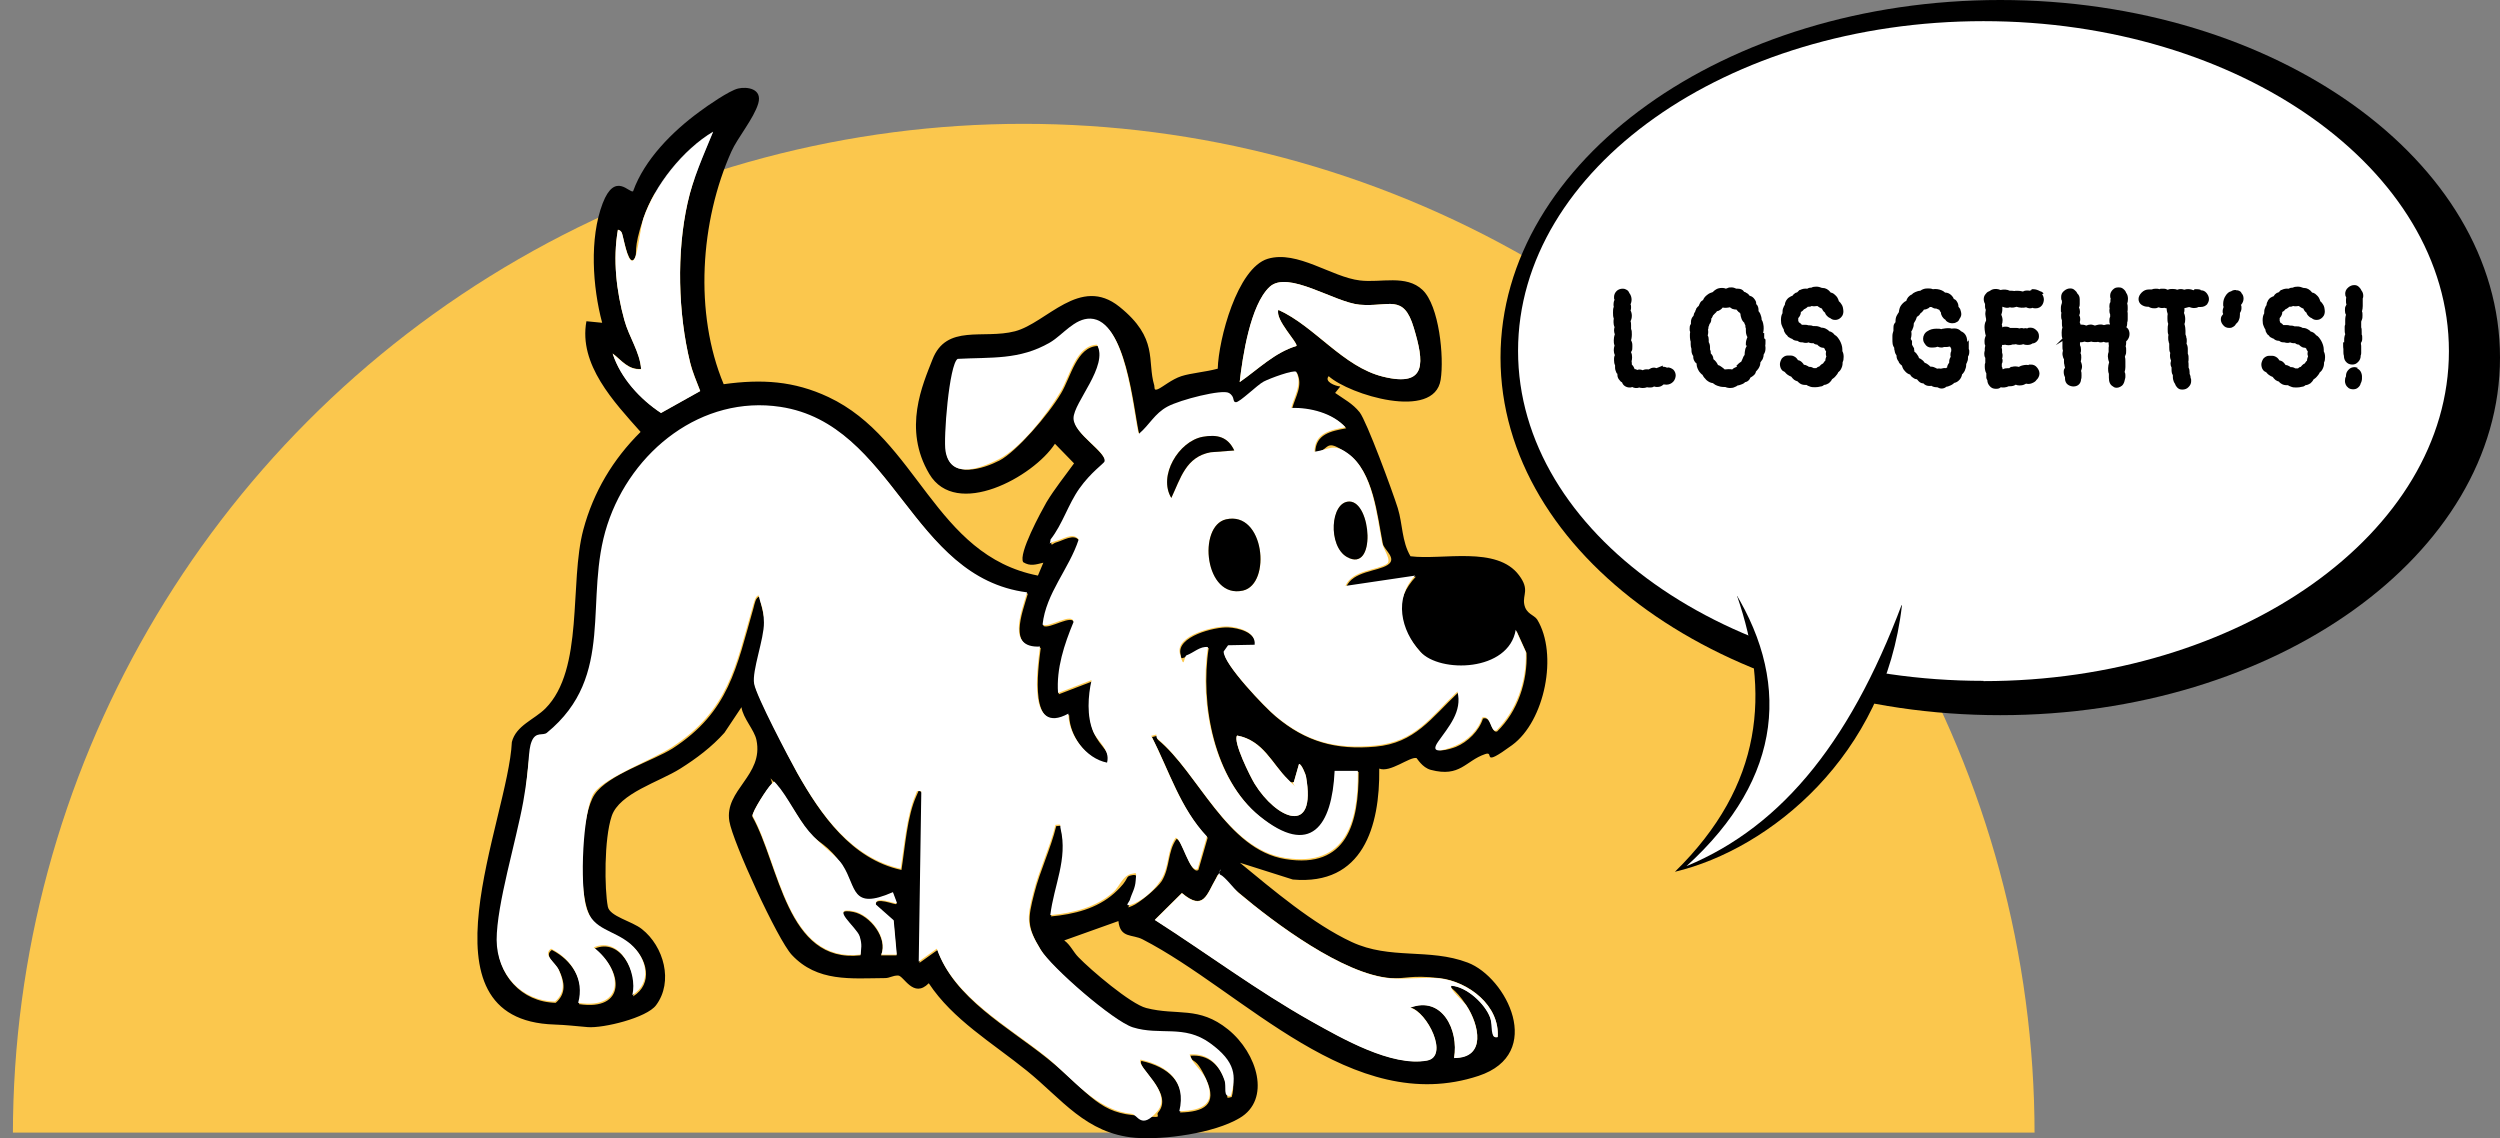 <?xml version="1.0" encoding="UTF-8"?>
<svg id="Layer_1" xmlns="http://www.w3.org/2000/svg" xmlns:xlink="http://www.w3.org/1999/xlink" version="1.1" viewBox="0 0 969 441.2">
  <rect x="0" y="0" width="969" height="441.2" fill="#808080" stroke="none"/>
  <!-- Generator: Adobe Illustrator 29.2.1, SVG Export Plug-In . SVG Version: 2.1.0 Build 116)  -->
  <defs>
    <style>
      .st0 {
        fill: none;
      }

      .st1, .st2 {
        fill-rule: evenodd;
      }

      .st1, .st3 {
        fill: #fff;
      }

      .st4 {
        fill: #fbc74d;
      }

      .st5 {
        clip-path: url(#clippath);
      }
    </style>
    <clipPath id="clippath">
      <rect class="st0" x="-104.5" y="12.5" width="1073.5" height="426.5"/>
    </clipPath>
  </defs>
  <g class="st5">
    <circle class="st4" cx="396.8" cy="439.8" r="391.8"/>
  </g>
  <g>
    <g>
      <path d="M280.6,148.9c14.6-2,27.1-1.3,40.5,5,34.7,16.3,41,61.3,81.2,69.2l2.1-5c-2.9.7-5.1,1.5-7.8-.2-2-3.2,6.9-19.5,9-23.2,3.2-5.3,7.1-10.1,10.7-15.1l-7.4-7.6c-8.4,12.9-38.3,29.2-48.7,11.7s-2.5-34.8,1.2-44.3c5.4-14,19.7-7.8,32-11s25.2-21.8,40.5-9.5,10.6,20.9,13.5,30.5c.2.8-.3,2.2,1.5,1.4s5.3-3.8,9-5,9.3-1.6,14.1-2.9c.3-11.2,7.5-39,19.4-42.6,11.5-3.4,24.7,7.1,35.7,8.4,8.1,1,17.9-2.4,24.3,3.7s8.4,25.9,7,34.8c-2.5,15.9-35.4,5.8-43.4-1.4-1.8,2.1,2.4,3.8,4.5,4l-2,2.5c3.4,2.4,6.8,4.1,9.5,7.5s12.7,30.5,14.8,37.2c1.9,6.2,1.5,12.8,4.9,18.6,12.3,1.6,33.5-4.2,42.1,7.4,4.2,5.6,1.3,7.4,2,11.2s3.8,4.1,5,5.9c8.2,13.4,3,39.4-9.7,48.7s-6.4,2-10.5,3.5c-7.6,2.6-9.6,9.1-21,6.1-3.4-.9-5.3-4.5-5.6-4.6-2.7-.5-10.2,5.8-14.4,4.1.3,22.4-6.3,45.4-33.5,43l-20.5-6.5c12.8,10.5,28.3,23.7,43.3,30.7s30,2.3,45,8,30.1,35.3,4.2,43.9c-49,16.2-91-32.7-130.2-52.9-4-2.1-8.7-.3-9.4-7.1l-21,7.5c2.4,1.7,3.5,4.5,5.5,6.5,4.7,4.9,20.3,18.2,26.3,19.7,12,3.1,20.3-.9,31.7,8.3s16.8,27.2,4.4,34.4c-9.8,5.8-29.1,8.5-40.4,7.6-19.1-1.6-28.5-15.1-42-26s-28.7-19.8-38-33.9c-6,6.1-9.7-3-11.9-3s-3.2,1-5.1,1c-13.2.1-26.2,1.6-36.1-9-5.5-5.9-22.9-43.8-24.2-51.8-2-12.2,13.4-17.7,10.5-31.5-.8-3.9-5.2-8.4-5.8-12.7l-6.6,9.9c-4.9,5.5-10.9,10-17.1,13.9-8.2,5.2-23.6,9.5-26.6,18.4s-2.8,28.4-1.5,35.1c.7,3.8,9.3,5.6,13.2,8.7,8.5,6.7,12.3,20.4,5.5,29.5-3.6,4.9-20.5,9-26.5,8.5s-7.7-.8-12.9-1c-54.6-1.7-17.9-79.3-16.5-109.5,1.6-6.4,8.7-8.7,13-13,15.1-15.2,9.2-48.7,14.7-69.3,3.9-14.6,11.5-27.3,22.2-37.9-10.3-11.6-24.1-26.1-21-42.9l6.1.6c-3.7-13.8-5-32.7.2-46.3,4.8-12.5,10.4-3.7,11.8-4.7,4.4-12.3,15.3-23.2,25.7-30.8,3.2-2.4,11.6-8.2,15-9s9.5,0,7.8,5.8-8.1,13.4-10.4,18.6c-12.1,27-14.5,62.7-3,90.2ZM237.5,137.1c3.1,9.3,10.6,17.5,18.7,22.9l15.2-8.5c-1.4-3.6-2.9-7.2-3.9-11-4.7-19.1-5.3-42.6-1-61.9,2.1-9.6,6.2-18.5,9.9-27.6-11.6,6.9-22.7,20.7-27,33.5s-2.1,13.2-3.4,15.6c-2.1,3.8-4.1-6.8-4.4-7.7-.4-1.3-.3-3-2.1-3.4-2,11.5-.6,23.8,2.5,35,1.8,6.6,6,12.3,6.5,19-5,.4-7.6-3.4-11-6ZM495.5,120.1c14.1,6.4,25,22.1,40.6,25.9,17.3,4.2,15.8-5.9,11.9-18.9-4-13.5-9.6-8-21-9-9.8-.9-27.9-13.5-34.9-6.9-7.4,7-10.5,27.2-11.6,36.9,7.1-4.9,13.5-11.5,22-14,.8-1.1-8.4-10.2-7-14ZM441.5,168.1c-2.2-9.9-5-43.5-18.5-44.1-6.2-.3-10.8,6.4-15.8,9.3-11.8,6.8-22.6,5.6-35.7,6.3-3.4,2-5.6,31-4.7,35.8,1.8,10.3,14.2,6.4,20.6,3.1s18.9-17.6,23.9-26.1c3.8-6.3,6-18,14.2-18.3,4.7,8.2-9.1,22.8-9.1,28.5s13,13,12,16.8-8,8-9.7,10.4c-4.4,6.2-6.4,13.8-11.2,19.8-.2,2.6.4,1.1,1.7.7,3-.8,7.1-3.7,9.2-.7-3.7,11.4-12.7,20.8-14,33,2.3,1.5,11.6-5,12-1-3.6,8.7-6.7,18-6,27.5l13-5c-1.4,6.1-1.9,14,.6,19.9s6.7,6.9,5.4,12.1c-8.2-1.6-14.9-10.7-15-19-15.8,8.7-12.1-17.2-11-26-13,.7-7.2-13.4-5-21-45.1-5.8-51.5-65.2-95.6-71.9-30.3-4.6-58,17.7-67.1,45.7s3.6,58.5-23.4,80.6c-1.5,1.3-5.6,2.7-5.9,3.3-1.6,3.8-2.3,17.9-3.3,23.5-2.7,14.9-10.4,39.8-10.3,53.5,0,13.1,9.3,23.6,22.6,23.9,4.1-3.6,3.5-7.9,1.4-12.4-1.3-2.9-6.3-5.7-2.9-8.1,8,4.1,13,12,10.5,21,18.3,2.8,17.4-12.7,6-21.5,10.2-4.4,17.1,9.5,15,18.5,7.8-4.9,5.6-14.5-.7-19.8-6.6-5.6-13.6-3.2-17.1-13.9s-2.3-36.9,2.9-44.6,22.6-13,30.2-17.8c21.9-14.2,24.7-31.2,31.4-54.6.3-1.1.8-4.2,2.3-4.2.5,3.2,2,7.4,2,10.5,0,6.4-4.7,19.3-3.8,23.7s13.4,28.6,16.6,34.4c9.1,16.1,20.9,33.1,40.2,37.3,1.4-8.7,2.2-20.8,5.8-28.7s.1-1.6,2.2-1.3l-1,66,7-5c6.5,18.8,27.4,29.9,42.5,42s19.2,20.6,33,22,8.7.6,10-1c6.3-7.5-8.5-17.4-6.5-20,10.5,2.4,17.8,8.4,15,20,9.2-.2,14.6-3,10.2-12.7s-5.2-5.7-6.2-9.3c7-.6,11.4,3.7,13.5,10s-.8,6.8,2.5,6c2.2-7.5-1.8-15.9-8.1-20.4-10.1-7.3-19.3-2.7-29.9-6.1-7.6-2.4-31.6-23.2-35.8-30.2-5.7-9.3-5.3-12.2-2.7-22.3,2.2-8.7,6.4-17.3,8.5-26,2.7-.3,1.6,0,2,1.5,2.9,11.9-2.6,21.9-4,33.5,8.8-.8,17.8-3,24.5-9s3.6-6.4,7-7c2.1-.4,1.6,1,1.6,2.5-.1,3.4-1.5,4.9-2.3,7.7s-1.7,2.6.7,1.7,9.7-6.9,11.4-9.6c3.3-5.4,2.2-11.4,5.7-16.3,2.2,0,5.5,14.2,8.5,12l3.6-12.5c-10.5-11-14.8-25.7-21.6-39l2-.5c0,.5,0,1.3.4,1.6,15.7,12.9,26.6,42.6,49.4,46.2,23.8,3.8,28.4-14,28.3-33.8h-9c-1,21.4-9.3,33.5-29.1,17.5-17.8-14.4-23.4-43.8-20-65.5-3.2-.4-5.6,2.2-8.3,3.2s-2.2,1.1-2.6-.7c-1.8-7,13.3-10.8,18.5-10.5,3.9.2,11.1,1.9,10.5,7.1l-10.3.2-1.7,2.4c-.3,4.6,15.9,21.6,20.1,25,11.6,9.7,23.3,12.9,38.5,11.5s21.5-11,32-21c2,7.7-3.5,13.8-7.5,19.5-3.4,4.8,4.3,2.5,6.6,1.6,4.6-1.9,9-6.2,10.5-11,3.4-1.1,3.1,5.9,5.5,5,8-7.8,11.8-19.3,11.4-30.4l-3.9-8.6c-2.7,16.3-27.1,19.4-37,8.5s-10.3-20.7-2-29.5l-27,4c2.5-6.1,12.1-6,16-8.5s-1.2-5.7-1.8-8.2c-2.1-10.6-3.6-27.7-13.3-34.7s-6.9-1.5-12.9-.6c0-7.3,6.2-8.4,12-9.5-4.9-5.5-13.7-7.8-21-7.5,1.2-4.7,4.4-9,1.9-14-1.1-.8-10.8,2.9-12.6,3.8s-9.8,8.1-10.8,8c-1.4-.1-2.1-3.3-2.7-3.6-2.6-1.5-20.4,3.5-23.8,5.3-5,2.7-6.9,7-11,10.5ZM501.5,303.1c-1.5.4-1.6-.3-2.4-1.1-5.9-5.8-9.4-15.1-19.6-16.9-1.7,2.3,5.1,15.9,6.8,18.7,8.4,13.6,24.1,20.6,19.9-2.9,0-.5-1.7-4.8-2.7-4.8l-2,7ZM347.5,350.1l-1.5-4c-16.4,7.2-14-2-19.5-10.5s-9.6-8.9-13-13-8.2-13.4-12.6-18.4-.7-1.1-2,0-7.6,10.6-7.3,12.3c10.5,18.7,13.2,57,41.9,53.8,0-2.4.3-4.7-.4-7.1-1.1-3.5-12.1-11.7-2.3-9.7,6.4,1.3,13.5,10.2,10.7,16.8h6s-1.2-13.3-1.2-13.3l-6.9-6.1c-.6-3.7,7.6,0,8-.5ZM580.5,402c.9-12.2-11.3-21.6-22.6-22.9s-12.8.4-18.9,0c-18.3-1.4-44.9-21.3-58.9-33.1s-5.8-6.5-7-7-1.4.7-1.7,1.3c-3.7,6.3-4.8,13-13.3,5.8l-10.5,10.4c20.3,13,39.7,27.5,60.7,39.3,11.8,6.6,31.1,17.7,44.8,15.2,8.7-1.6,0-18.9-6.5-20.5,12.3-4.6,18.9,8.6,17,19.5,12.7,0,9.7-12.9,4.8-20.3s-7-6.6-5.8-7.7c6,.5,13.1,7,15,12.4s-.1,8.2,2.9,7.5Z"/>
      <path class="st3" d="M441.5,168.1c4.1-3.5,6-7.8,11-10.5s21.2-6.8,23.8-5.3,1.2,3.5,2.7,3.6,8.3-6.7,10.8-8,11.5-4.6,12.6-3.8c2.4,5-.7,9.2-1.9,14,7.3-.2,16,2,21,7.5-5.8,1.1-12,2.2-12,9.5,6-.9,7.3-3.4,12.9.6,9.8,7,11.2,24.1,13.3,34.7.5,2.6,3.9,6.9,1.8,8.2-3.9,2.5-13.5,2.4-16,8.5l27-4c-8.3,8.8-5.6,21.1,2,29.5s34.3,7.8,37-8.5l3.9,8.6c.4,11.1-3.5,22.6-11.4,30.4-2.4.9-2-6.1-5.5-5-1.4,4.9-5.9,9.1-10.5,11s-10,3.3-6.6-1.6c4-5.7,9.5-11.7,7.5-19.5-10.5,10-16.2,19.5-32,21s-26.9-1.8-38.5-11.5c-4.1-3.4-20.4-20.4-20.1-25l1.7-2.4,10.3-.2c.6-5.1-6.5-6.9-10.5-7.1-5.2-.2-20.3,3.5-18.5,10.5s1.5,1.1,2.6.7c2.8-1,5.2-3.6,8.3-3.2-3.4,21.7,2.2,51.1,20,65.5,19.8,16,28.1,3.9,29.1-17.5h9c.2,19.7-4.5,37.5-28.3,33.7-22.7-3.6-33.7-33.2-49.4-46.2-.4-.3-.4-1.1-.4-1.6l-2,.5c6.8,13.2,11.1,27.9,21.6,39l-3.6,12.5c-3,2.2-6.3-12-8.5-12-3.5,4.9-2.3,11-5.7,16.3s-8.4,8.6-11.4,9.6-1-.9-.7-1.7c.8-2.8,2.1-4.4,2.3-7.7s.6-2.9-1.6-2.5c-3.4.6-4.8,5.1-7,7-6.7,6-15.7,8.2-24.5,9,1.4-11.6,6.8-21.6,4-33.5-.4-1.5.7-1.8-2-1.5-2.1,8.7-6.3,17.3-8.5,26-2.6,10.1-3,13,2.7,22.3,4.3,7,28.2,27.8,35.8,30.2,10.6,3.3,19.8-1.2,29.9,6.1s10.2,12.9,8.1,20.4c-3.3.8-1.6-3.5-2.5-6-2.1-6.3-6.5-10.6-13.5-10,1,3.6,4.5,5.8,6.2,9.3,4.5,9.7-1,12.5-10.2,12.7,2.8-11.6-4.5-17.6-15-20-2.1,2.6,12.8,12.5,6.5,20s-7.7,1.2-10,1c-13.8-1.3-23-13.9-33-22-15.1-12.1-36-23.3-42.5-42l-7,5,1-66c-2.1-.3-1.6-.1-2.2,1.3-3.5,8-4.4,20-5.8,28.7-19.2-4.2-31.1-21.2-40.2-37.3-3.3-5.9-15.7-29.4-16.6-34.4s3.9-17.4,3.8-23.7-1.5-7.3-2-10.5c-1.4,0-1.9,3.1-2.3,4.2-6.7,23.4-9.5,40.4-31.4,54.6-7.5,4.9-25.9,11.6-30.2,17.8s-5.6,36-2.9,44.6,10.5,8.3,17.1,13.9c6.3,5.4,8.5,14.9.7,19.8,2.1-9-4.8-22.9-15-18.5,11.4,8.8,12.3,24.3-6,21.5,2.5-9-2.5-16.9-10.5-21-3.4,2.4,1.6,5.2,2.9,8.1,2.1,4.6,2.7,8.9-1.4,12.4-13.3-.3-22.5-10.8-22.6-23.9,0-13.7,7.6-38.5,10.3-53.5s1.7-19.6,3.3-23.5,4.4-2,5.9-3.3c27-22.1,14-51.8,23.4-80.6s36.8-50.3,67.1-45.7c44.1,6.7,50.5,66.1,95.6,71.9-2.2,7.6-8,21.7,5,21-1.1,8.8-4.9,34.7,11,26,0,8.3,6.8,17.4,15,19,1.3-5.2-3.7-8.1-5.4-12.1-2.5-5.9-2-13.8-.6-19.9l-13,5c-.7-9.5,2.4-18.8,6-27.5-.4-4-9.7,2.5-12,1,1.3-12.2,10.3-21.6,14-33-2.2-3-6.2,0-9.2.7s-1.9,1.9-1.7-.7c4.7-6,6.8-13.6,11.2-19.8s9.5-9.7,9.7-10.4c1-3.8-12-10.7-12-16.8s13.7-20.3,9.1-28.5c-8.2.3-10.4,12-14.2,18.3-5,8.4-15.2,21.7-23.9,26.1s-18.8,7.2-20.6-3.1c-.9-4.8,1.4-33.8,4.7-35.8,13.1-.7,23.9.5,35.7-6.3,5-2.9,9.6-9.5,15.8-9.3,13.5.5,16.3,34.2,18.5,44.1ZM466.2,169.3c-9.4,1.7-17.4,15.1-12.2,23.7,3.6-7.6,5.7-15.9,15.2-17.7l9.2-.7c-2.5-5.3-6.6-6.3-12.2-5.3ZM523,194.4c-7.4,0-8.3,17.3-.9,21.5,11.4,6.4,9.4-21.5.9-21.5ZM475.2,201.3c-11.1,2.5-8.3,30.9,6.6,27.6,11.1-2.5,8.3-30.9-6.6-27.6Z"/>
      <path class="st3" d="M580.5,402c-3.1.7-1.9-4.7-2.9-7.5-2-5.4-9.1-12-15-12.4-1.2,1.1,5,6.3,5.8,7.7,4.9,7.5,7.8,20.4-4.8,20.3,1.9-10.9-4.7-24.2-17-19.5,6.6,1.6,15.2,18.9,6.5,20.5-13.7,2.5-33-8.6-44.8-15.2-21-11.8-40.4-26.3-60.7-39.3l10.5-10.4c8.5,7.2,9.6.5,13.3-5.8s0-2,1.7-1.3,5.3,5.5,7,7c14,11.8,40.6,31.6,58.9,33.1,6.1.5,12.8-.6,18.9,0,11.3,1.3,23.5,10.6,22.6,22.9Z"/>
      <path class="st3" d="M237.5,137.1c3.4,2.6,6,6.4,11,6-.5-6.7-4.7-12.4-6.5-19-3.1-11.2-4.5-23.5-2.5-35,1.8.3,1.7,2.1,2.1,3.4s2.2,11.5,4.4,7.7c1.3-2.4,2.1-11.6,3.4-15.6,4.4-12.7,15.4-26.6,27-33.5-3.7,9-7.8,18-9.9,27.6-4.3,19.2-3.7,42.7,1,61.9.9,3.8,2.5,7.3,3.9,11l-15.2,8.5c-8.2-5.4-15.6-13.5-18.7-22.9Z"/>
      <path class="st3" d="M495.5,120.1c-1.4,3.8,7.7,12.9,7,14-8.5,2.6-14.9,9.1-22,14,1.1-9.8,4.1-30,11.6-36.9,7.1-6.6,25.1,6,34.9,6.9,11.4,1,17-4.5,21,9,3.9,13.1,5.4,23.2-11.9,18.9-15.5-3.8-26.4-19.5-40.6-25.9Z"/>
      <path class="st3" d="M347.5,350.1c-.4.4-8.6-3.2-8,.5l6.9,6.1,1.2,13.3h-6c2.7-6.6-4.3-15.4-10.7-16.8-9.8-2,1.2,6.2,2.3,9.7s.5,4.7.4,7.1c-28.7,3.3-31.4-35.1-41.9-53.8-.2-1.6,5.9-11.1,7.3-12.3s.7-1.3,2,0c4.4,5,7.9,12.9,12.6,18.4s10.5,9.1,13,13c5.5,8.5,3.1,17.7,19.5,10.5l1.5,4Z"/>
      <path class="st3" d="M501.5,303.1l2-7c1,0,2.6,4.3,2.7,4.8,4.2,23.5-11.5,16.5-19.9,2.9-1.7-2.8-8.5-16.4-6.8-18.7,10.1,1.9,13.6,11.1,19.6,16.9s.9,1.4,2.4,1.1Z"/>
      <path d="M475.2,201.3c14.9-3.4,17.7,25,6.6,27.6-14.9,3.4-17.7-25-6.6-27.6Z"/>
      <path d="M523,194.4c8.6,0,10.5,27.9-.9,21.5-7.5-4.2-6.5-21.5.9-21.5Z"/>
      <path d="M466.2,169.3c5.6-1,9.7,0,12.2,5.3l-9.2.7c-9.6,1.8-11.6,10.1-15.2,17.7-5.2-8.6,2.9-22,12.2-23.7Z"/>
    </g>
    <g>
      <g>
        <path class="st2" d="M775.3,277.2c-106.7,0-193.7-62.3-193.7-138.6,0-76.3,87-138.6,193.7-138.6s193.7,62.3,193.7,138.6-87,138.6-193.7,138.6Z"/>
        <path class="st1" d="M768.8,263.9c-99.4,0-180.4-57.5-180.4-127.9S669.4,8.2,768.8,8.2s180.4,57.5,180.4,127.9-81.1,127.9-180.4,127.9h0Z"/>
        <path class="st2" d="M673.3,231l63.9,3.6c-6.6,58.2-51.1,94.5-88,103.3,34.4-33.7,36.9-69.7,24.1-106.9h0Z"/>
        <path class="st1" d="M670.1,225.8l69.2,2.6c-20.6,57.7-48,91.7-85.6,107.3,37.8-34.3,40.9-72.7,16.4-109.9h0Z"/>
      </g>
      <g>
        <path d="M646.5,142.5c-.2,0-.3,0-.4,0-.6-.3-1.2-.4-1.6-.3v-.5l-1.7.7c-.2,0-.4.2-.7.3-1-.4-1.9-.2-2.7.3-.1,0-.3.2-.4.2-.6-.1-1.6-.1-2.3.3-.7-.3-1.4-.4-2.1-.1-.2-.1-.4-.2-.6-.3-.1,0-.2,0-.4,0-.2-.6-.5-1.2-1.1-1.8,0-.4,0-.9-.1-1.3.1-.4.2-.8.2-1.5s-.1-1.4-.4-1.9c0-.2.1-.4.2-.5.3-.5.3-.8.3-1.8s0-1.5-.5-2.4c.3-1,.3-2.1.3-2.2,0-.9,0-1.6-.3-2.2,0-.4,0-.9,0-1.4s0-1.1-.2-1.6c.3-.6.5-1.3.5-2.1s-.2-1.5-.5-2.1c.2-.4.2-.8.2-1.2s0-.8-.2-1.1c.2-.5.4-1.1.4-1.9s-.3-1.8-.8-2.4c-.2-.5-.5-1-1-1.3-.5-.3-.9-.5-1.7-.5s-1.7.3-2.3.9-1,1.4-1,2.3,0,.7.2,1.1c-.3.6-.4,1.2-.4,1.7s0,.7.1,1c-.3.7-.3,1.5-.3,2.3s0,1.5.3,2.3c-.1.4-.1.9-.1,1.4s.1,1.3.4,1.9c-.1.3-.2.7-.2,1.2s.1,1.1.3,1.6c-.3.8-.4,1.7-.4,2.3s0,1.4.3,2c-.2.6-.3,1.3-.3,1.8s.1,1.3.4,1.9c0,.2-.1.4-.2.6-.1.4-.1.6-.1,1.4s.1,1.4.4,2c0,.3,0,.6,0,.9,0,.7.2,1.2.4,1.7h0c.1.4.3.6.5.7,0,.1,0,.3,0,.4,0,.9.4,1.6.8,2,.2.3.5.7,1,.9.2.6.6,1.1.9,1.3.6.5,1.4.7,2,.7s.7,0,1-.2c.8.4,1.7.6,2.8.2.3.1.7.2,1.3.2s1.2-.1,1.7-.3c.3.1.7.1,1.1.1s1.1,0,1.6-.4c.3.1.7.2,1.1.2.9,0,1.6-.2,2.1-.6.2-.1.3-.2.5-.4.3,0,.6.1,1.1.1,1,0,1.9-.4,2.6-1.1.7-.7,1-1.8,1-2.5s-.3-1.6-.9-2.2c-.6-.5-1.4-.9-2.3-.9Z"/>
        <path d="M683.8,131.1c0-.3,0-.5,0-.8v-1.2h-.4s0,0,0-.1c.1-.5.2-1,.2-1.6s0-1.2-.2-2c-.1-.6-.3-1-.6-1.5v-.2c0-.7-.3-1.4-.5-2-.2-.4-.4-.8-.7-1.1,0-.2,0-.4,0-.5,0-.7-.2-1.3-.5-1.8l-.2-.2c0,0-.2-.2-.2-.3,0,0,0,0,0,0,0-.4,0-.8-.3-1.3-.4-.7-.9-1.3-1.5-1.6-.3-.1-.5-.2-.8-.3-.3-.5-.7-.8-1-1h-.1c-.3-.3-.6-.4-1-.5-.1-.2-.3-.4-.5-.6-.7-.6-1.7-.6-1.8-.6-.2,0-.5,0-.7,0-.6-.3-1.2-.5-1.9-.5s-1,0-1.6.3c-.2,0-.3.1-.5.2-.5-.2-.9-.3-1.5-.3-1,0-1.8.2-2.4.6-.3.2-.8.5-1.2,1-.7.2-1.5.5-2.2,1.1-.7.5-1.3,1.2-1.6,2-.4.2-.8.5-1.1,1h0c-.2.5-.5.9-.6,1.3-.5.3-.8.9-1,1.1v.2c-.2.3-.3.6-.4,1-.3.3-.5.8-.6,1.5-.7.7-1,1.5-1,2.5s0,.4,0,.6c0,0,0,.1-.1.2-.4.6-.4,1.1-.4,1.7s0,.9.2,1.3c-.1.5-.1.9-.1,1.3s0,1.1.1,1.6c0,.2.1.5.2.8,0,.3,0,.7,0,1,0,.7.1,1.2.3,1.8v.3c0,.5,0,1.1.3,1.8.1.2.2.5.4.7,0,.1,0,.2,0,.4,0,.6.2,1.2.6,1.8.2.3.4.5.7.7v.2c0,1.1.5,2.1,1,2.9.4.5.8,1,1.3,1.3.3.7.8,1.3,1.5,2,.8.7,1.6,1.1,2.5,1.2.6.5,1.3.9,1.7,1,.8.3,1.6.5,2.6.5h.5c.7.3,1.4.4,1.8.4.7,0,1.4-.1,1.9-.4.4-.1.7-.3,1.1-.6.3,0,.7-.1,1.2-.3.9-.3,1.4-.6,1.7-1,0,0,.1,0,.2,0,.4-.1.8-.3,1.2-.7.3-.3.5-.6.6-1,.5-.3,1-.6,1.3-.9.5-.4.8-.9.9-1.5.4-.4.7-.8,1-1.2.5-.8.7-1.5.7-2.1s0-.1,0-.2c.3-.4.6-.8.9-1.3.3-.7.4-1.3.4-1.8.5-.7.7-1.5.7-2.3s0-.7-.1-1c.1-.5.1-1,.1-1.6s0-.6,0-.9ZM677.1,134c-.2.3-.4.7-.6,1.2-.2.9-.3,1.7-.3,2.4h0c-.4.4-.6,1-.8,1.5-.2.5-.4.8-.5,1.1-.3.1-.6.4-1,.7l-.9.9.3.3s0,0,0,0c-.3.1-.6.3-.9.4s-.7.4-1,.7c-.9-.2-2.2-.1-2.9,0-.3-.3-.7-.6-1.1-.9-.5-.4-1-.7-1.5-.8-.2-.4-.4-.8-.7-1.2-.3-.4-.7-.8-1.1-1.1,0-.6-.2-1.2-.5-1.6-.1-.2-.3-.4-.5-.6h0c0-.5,0-1-.3-1.5,0-.3,0-.6,0-1,0-.7-.2-1.4-.5-1.9,0-.3,0-.5,0-.9,0-.6-.1-1.2-.4-1.7.1-.3.2-.7.2-1.2s0-.7-.1-1c.2-.4.2-.8.2-1.1.2-.4.3-.7.4-1.1.5-.5.7-1.2.7-2h0c0-.2,0-.3.1-.3h.1c.2-.5.4-.8.5-1.1.1-.1.3-.2.4-.4l.3-.3c.4-.3.6-.6.8-.9.5,0,1-.3,1.4-.6.3-.2.6-.5.8-.8.9.2,1.9.1,2.8-.1.3.2.6.4.9.6.6.2,1.2.3,1.7.3.1.2.2.4.4.5.2.3.5.6.8.7,0,.1.2.3.3.4,0,.7.2,1.3.4,1.9.2.6.6,1.2,1.1,1.6,0,.3.2.6.4,1,0,.4,0,.8.2,1.2,0,.3,0,.6,0,.8,0,.5,0,1.1.3,1.9,0,.1.1.3.2.4,0,.1,0,.2.1.3-.4.9-.6,1.7-.6,2.4s0,.6,0,.8Z"/>
        <path d="M696.9,123.4c.3-.3.5-.6.7-.9.2-.4.4-.8.4-1.4v-.2c.1,0,.2-.1.4-.2.3-.2.6-.5.8-.8.3-.1.6-.3.9-.5.2-.1.4-.3.6-.5.6,0,1.1,0,1.5-.3.7.2,1.6.1,2.2,0,.3.2.6.4.9.6.3.2.6.3.9.4.2.6.6,1.2,1.2,1.6.1.5.4.9.7,1.2.3.3.7.7,1.3.9.5.4,1,.7,1.9.7s1.6-.3,2.3-1c.8-.8.9-1.7.9-2.4h0c-.1-1.1-.2-1.9-.7-2.6-.3-.5-.6-.9-1.1-1.3,0-.4-.3-.8-.5-1.3-.4-.7-1-1.1-1.4-1.5-.4-.3-.9-.5-1.2-.5-.9-1.2-2-1.8-3.2-1.8h-.2c-.7-.3-1.4-.5-2.2-.5s-1.4.1-1.9.4c0,0-.2,0-.2,0-.5,0-.8.1-1,.2l-.4.2s0,0-.1,0c-.8-.1-1.7,0-2.7.5h-.2c-.3.3-.6.6-.9.9-.5.1-.9.3-1.3.7s-.4.4-.6.7c-.4,0-.7.3-1.1.5-.6.3-1,.9-1.3,1.3v.2c-.1,0-.2.2-.2.2-.2.5-.3.9-.3,1.3-.2.2-.4.5-.5.9-.4.8-.4,1.5-.4,2.1v.2c-.4.6-.6,1.5-.6,2.6s.1,1.6.4,2.3c.2.5.4,1,.7,1.4,0,.5.2,1,.5,1.4.2.4.5.7.8.9.2.4.5.7,1,.9.3.2.6.4.9.4.5.6,1.4.8,2.1.8,0,0,.2.1.3.2.5.4,1.2.4,1.5.4s.1,0,.2,0c.5.2,1,.2,1.3.2s.6,0,.9-.2c.7.3,1.4.4,2,.3,0,0,.1.1.2.2.5.3,1,.4,1.3.4.2.3.5.5.8.7.5.4,1.1.5,1.6.5.1.1.3.2.4.3.1.4.3.8.6,1.1,0,.3-.1.5-.1.8s0,.8.2,1.1c0,0,0,.2-.1.3-.2.5-.3,1-.3,1.4-.2.1-.3.3-.4.4-.1.1-.3.4-.5.7-.3.1-.6.3-.9.6s-.4.4-.6.6c-.4,0-.8.3-1.1.6-.3,0-.7,0-1,0-.5-.3-1-.5-1.6-.5s-.2,0-.3,0c-.2-.2-.3-.3-.4-.3-.5-.3-1-.5-1.5-.5-.1-.2-.3-.5-.5-.7-.5-.6-1.1-1-1.8-1.1-.2-.4-.5-.7-.8-1-.4-.3-1.1-.8-2-.8h-1.2c-.9,0-1.7.5-2.3,1.2h0c-.5.9-.7,1.6-.7,2.2s.2,1.5.6,2c.3.5.8.8,1.3,1,.3.4.6.7,1,1h0c.5.4,1,.6,1.5.8.3.4.6.8,1.1,1.2.4.3.9.5,1.3.6.3.3.6.6.9.8.7.5,1.5.6,2,.6s.4,0,.6,0c.4.3.7.4,1,.5.8.4,1.6.4,2.3.4s1.5-.1,2.2-.3c.5,0,1-.3,1.3-.6.8,0,1.5-.5,1.9-.7h0c.4-.4.9-.8,1.2-1.5.4-.3.9-.6,1.3-1.1s.9-1,1.1-1.6c.4-.3.8-.7,1.1-1.3.3-.6.6-1.3.6-2.3v-.3c.3-.6.4-1.1.4-2.1s-.2-1.6-.5-2.2c0-.2,0-.4,0-.7,0-1.2-.5-2.5-1-3.4-.5-.8-1.1-1.8-2-2.2-.2-.3-.5-.6-.9-.9-.4-.3-.8-.4-1.2-.5-.3-.4-.8-.7-1-.8-.6-.4-1.3-.6-2.1-.6-.3-.2-.6-.3-.9-.4-.5-.2-.9-.2-1.4-.2s-.6,0-.8,0c-.4-.2-.9-.3-1.4-.3s-.3,0-.4,0c-.5-.2-1-.2-1.3-.2s-.4,0-.6,0c-.2,0-.4,0-.6,0h-.1c-.2-.2-.4-.5-.6-.6-.2-.1-.4-.3-.6-.4,0,0,0,0,0,0,0-.2-.1-.4-.2-.5,0-.2,0-.3,0-.5v-.9Z"/>
        <path d="M763.3,131.7l-.8.8s0,0,0,0c0-2.7-1.4-3.7-2.4-4.1-.6-.7-1.5-1.1-2.5-1.1s-.7,0-1,.1c-.6-.2-1.3-.2-1.7-.2s-1.2.1-1.7.2c-.3,0-.5.1-.8.2-.4-.2-.9-.2-1.8-.2-1.4,0-2.5.3-3.4.9-1.2.6-1.8,1.9-1.8,2.9s.2,1.4.7,2.1c.5.9,1.4,1.4,2.3,1.4h.9c.6,0,1.2-.1,1.7-.3.5.2,1,.3,1.4.3s.7,0,1.1-.2c.2,0,.5,0,.7,0,.5,0,1,0,1.3-.2.2,0,.4.2.5.2,0,.3.2.5.3.7,0,.1,0,.2,0,.3s0,.4,0,.6c-.2.4-.3.8-.3,1.3s0,.6.1.9c0,0,0,0,0,0-.4.6-.6,1.2-.6,2s0,.2,0,.3c-.5.6-.8,1.3-.8,1.9-.1,0-.3,0-.4.2-.6-.1-1.4,0-2,.2-.5-.1-1-.1-1.5,0-.2-.1-.5-.3-.8-.4-.8-.4-1.4-.4-1.8-.4-.3-.3-.6-.6-.9-.8-.4-.3-.9-.6-1.3-.7-.3-.5-.7-.9-1-1.1-.4-.3-.8-.6-1.2-.7-.1-.5-.3-.8-.6-1.2-.2-.4-.6-.9-1.2-1.3,0-.3,0-.6-.1-.9v-.4c-.3-.4-.5-.9-.8-1.4v-.2c0-.2,0-.4,0-.6,0,0,0,0,0-.2v-.4c-.2-.3-.3-.6-.5-.8.2-.7.3-1.4.3-1.8s0-.7-.1-1.1c.3-.4.5-.8.6-1.2.3-.6.4-1.3.4-2h0c.3-.5.5-.8.7-1.2.2-.4.3-.8.5-1.3,0,0,0,0,0,0,.6-.3,1.1-.8,1.4-1.4.3-.2.6-.4.8-.7.2-.2.4-.5.5-.7.6,0,1.2-.2,1.7-.5.2-.1.4-.3.6-.5,0,0,.2,0,.2,0h.4c.5.3,1.2.7,1.9.6,0,0,.1,0,.2.1.4.2.7.3,1,.4,0,0,0,.2.1.2.1.3.3.6.5.8,0,.6.2,1.1.5,1.6.3.4.6.9,1.2,1.2.2.4.5.7.9.9.5.3,1.1.5,1.8.5s1.1-.1,1.6-.4c.6-.2,1-.7,1.2-1.3.4-.5.7-1.2.7-1.8s-.2-1.3-.4-1.9c-.1-.2-.3-.6-.7-1h0c0-.8-.2-1.4-.6-2-.3-.6-.8-.9-1.2-1-.2-.6-.5-1-.9-1.4-.7-.7-1.5-1.1-2.5-1.1h0c-.4-.4-.9-.7-1.4-.9-1-.4-2.2-.6-3.3-.4-.4-.2-1-.3-1.7-.3s-1.3,0-2.1.3c-.3.1-.7.3-1.1.6-.7,0-1.4.3-1.9.5-.5.2-1,.5-1.3.9-.8.3-1.3.9-1.5,1.1-.3.4-.6.9-.7,1.4-.5.2-.9.5-1.3.9-.6.6-1.1,1.3-1.3,2-.2.5-.2,1-.3,1.5-.3.4-.5.8-.8,1.3-.4.7-.5,1.5-.5,2.4v.2c-.1.1-.3.3-.4.5-.4.6-.4,1.2-.4,1.8s0,.7,0,1c-.2.6-.4,1.3-.4,2s0,.5,0,.8c0,.1,0,.2,0,.4,0,.7,0,1.4.1,2,.1.5.3,1,.6,1.4,0,.4,0,.8.2,1.2v.2c.1.6.4,1.2.7,1.6v.2c0,.8.3,1.5.8,2.1.1.5.4.8.7,1.1.2.2.4.4.6.5.2.8.5,1.5,1.2,2.2.5.6,1.2,1.1,2,1.3.2.5.6.9,1.1,1.2.5.4,1,.6,1.5.6.2.2.4.5.7.8.6.6,1.2.8,1.8.8.6.7,1.5,1,2.3,1s.5,0,.7-.1c.5.3,1.2.6,2.1.6s.2,0,.3,0c.5.3,1.1.5,1.7.5s1.3-.2,1.8-.7c.5,0,1.1-.3,1.6-.5.7-.3,1.2-.7,1.5-1,.7-.1,1.4-.5,2.1-1.3.5-.6.8-1.3.9-2,.4-.3.7-.8,1-1.3.4-.9.6-1.6.6-2.4v-.3c.2-.3.3-.6.4-.9.3-.6.3-1.2.3-1.6v-.4c.3-.4.5-1,.5-1.8s0-.7-.2-1.1v-3.6Z"/>
        <path d="M792.1,113.7c-.3-.3-.7-.7-1.3-.8-.9-.5-1.8-.8-2.6-.8h-.7l-.2.4c-.2,0-.4.1-.6.2-.4-.1-.7-.1-1.1-.1-.5,0-1,.1-1.5.4-.7-.2-1.5-.3-2.1-.3s-.9,0-1.3.1c-.4-.1-.7-.1-.9-.1s-.6,0-.8,0c-1-.5-2.3-.6-3.6-.3-.5-.2-1.1-.4-1.6-.4s-1.1,0-1.8.3c-.4.2-.7.4-1,.6-.7.2-1.1.7-1.4,1.1-.6.7-.7,1.4-.7,2s.2,1.3.5,1.8c0,.3,0,.7,0,1.1,0,.4.1.8.3,1.2-.1.6-.2,1.1-.2,1.6s.2,1.3.3,1.9c0,.2,0,.5,0,.7-.5.8-.6,1.8-.6,2.5s.1,1.4.2,2c0,.4.2.9.3,1.3-.3.6-.5,1.4-.5,2.1s0,1.2.3,1.8c-.1.4-.2.8-.2,1.1s0,.5,0,.8c-.1.3-.2.7-.2,1.2,0,.6.1,1.2.4,1.6v.3c0,.3,0,.7,0,1.1,0,0,0,.1,0,.2v.3c-.2.4-.2.6-.2,1.5s.2,2,.6,2.6v.3c0,.3,0,.5,0,.8,0,.1,0,.3,0,.4v.3c.1.3.2.6.4.9,0,.8.3,1.5.8,2.1.6.8,1.4,1.2,2.5,1.2s1.4-.2,1.9-.6c.8.2,2.1.1,3.1-.4.2,0,.3,0,.6,0,.8,0,1.5-.2,2.1-.6.4.2.9.3,1.5.3s1.3-.1,1.9-.4c.2-.1.4-.2.6-.3,1.1.3,2,0,2.8-.4.4-.2.9-.5,1.2-1,.7-.6,1.2-1.6,1.2-2.5s-.4-1.7-.9-2.3c-.6-.8-1.4-1.2-2.4-1.2s-.7,0-1,.2c-.9-.2-1.9,0-2.9.3-.3.1-.5.3-.8.4-.4-.1-.9-.2-1.4-.2s-1,.1-1.3.2h-.4c0,0-.2.2-.2.2-.1,0-.3.2-.4.3-.1,0-.3,0-.6,0-.7,0-1.3.1-1.8.4,0,0-.1,0-.2,0,0-.4-.1-.7-.3-1,0-.2,0-.4,0-.6s0-.4,0-.5c.2-.3.3-.7.3-1.1s0-.7-.2-.9c.1-.3.2-.6.2-1.1s0-.8-.2-1.2c0-.3,0-.6,0-.9s0-.7-.2-1c.2-.5.2-.9.2-1.1s0,0,0,0c.4,0,.8,0,1.2-.1.3.1.7.2,1.3.2s1.2-.1,1.6-.3c.2,0,.3,0,.4,0,.3,0,.6,0,.8-.1,1.1.4,2.1.3,2.9,0,.4.2,1,.3,1.6.3,1,0,1.6-.3,2-.6.7,0,1.3-.4,1.7-.8.7-.7.8-1.4.8-2,0-.9-.3-1.7-1-2.3-.7-.7-1.4-1-2.3-1s-.9.1-1.3.3c-.7-.2-1-.1-1.3,0-.5-.2-1.1-.2-1.7,0-.5-.2-1.1-.2-1.3-.2s-.2,0-.4,0c0,0-.2,0-.3,0-.4,0-.6,0-.9,0s-.5,0-.7,0c-.4-.3-.9-.5-1.6-.5s-1,0-1.4.3h0c0-.4-.1-.8-.2-1.1.2-.5.3-1.1.3-1.7s-.2-1.5-.5-2.1c.2-.6.4-1.3.4-2s0-.7,0-1.1c0,0,0,0,.1,0,.5.2,1.1.4,1.6.4s.8,0,1.2-.2c1,.3,1.9,0,2.6-.2,1.1.4,2.7.5,3.7.2,1,.5,1.9.5,2.5.2.4.2.8.2,1.3.2.9,0,1.8-.4,2.4-1.2.5-.7.7-1.6.7-2.2s-.2-1.3-.5-1.8l-.2-.2ZM771,141.1h0s0,0,0,0Z"/>
        <path d="M824.2,126.8c.2-.4.3-.8.3-1.4s0-.3,0-.4c.2-.5.2-1,.2-1.3s0-.5,0-.8c0-.4,0-.9,0-1.2s0-.6-.1-.9c.1-.4.1-.8.1-1.4s0-1.2-.2-1.7c.2-.6.3-1.1.3-1.9s-.2-1.7-.7-2.3c-.2-.6-.5-1-1.1-1.5-.5-.4-.9-.6-1.8-.6s-1.5.1-2.3.9c-.6.6-1,1.4-1,2.2s0,.8.2,1.2c-.1.4-.1.7-.1,1s0,.3,0,.4c-.3.4-.4.9-.4,1.5s0,.6.1.9c-.1.4-.1.7-.1,1,0,.5.1,1,.3,1.4,0,.2,0,.5,0,.7v.2c-.3.5-.3,1.1-.3,1.5s0,.9.2,1.2c0,0,0,.2,0,.3-.9-.2-1.6,0-2.3.2-1.1-.4-2.1-.2-2.8,0-.3,0-.5.2-.7.2-.6-.2-1.1-.4-1.6-.4s-1.1.1-1.8.4c-.6-.3-1.4-.4-2.2-.4,0-.3-.2-.6-.3-.9.1-.3.2-.7.2-1.2s-.1-1-.4-1.5c.2-.4.3-.8.3-1.3s-.1-1.2-.4-1.7c.3-.5.3-1,.3-1.4s0-.6,0-.9c0-.3,0-.5,0-.9,0-.9-.3-1.7-.9-2.2-.2-.5-.5-.9-.9-1.2-.6-.6-1.1-.8-1.9-.8s-1.6.3-2.3.9c-.8.6-1.2,1.4-1.2,2.4s0,.9.3,1.5c0,.1,0,.2,0,.3,0,.2,0,.3,0,.5-.2.6-.4,1.2-.4,1.9s0,.5,0,.7c0,.1,0,.2,0,.4v.3c0,.2.2.4.2.5-.1.4-.1.8-.1,1.3s0,1,.3,1.6c0,.4,0,.7,0,1.2s0,1.1.2,1.6c-.2.6-.3,1.2-.3,2s0,1.7.3,2.3l-2.6,2.6,2.6-1.6c0,.2,0,.3,0,.5,0,.3,0,.5,0,.7,0,.1,0,.2,0,.4v.6c0,.5,0,1,.2,1.5-.1.4-.2.8-.2,1.3s.2,1.1.3,1.4v.3c.2,0,.2.1.3.2,0,0,0,0,0,0,0,.3,0,.7,0,1,0,.4,0,.9.2,1.4v.3c.1.3.2.6.2.8-.5.5-.5,1.1-.5,1.7s.2,1.4.5,1.9c0,.1,0,.3,0,.6,0,.9.4,1.8,1.1,2.3,1.4,1,3.3.9,4.3-.1.5-.5.8-1.2.8-1.9.2-.5.2-.9.2-1.6s0-1.3-.2-1.7c.2-.6.4-1.1.4-1.7s-.2-1.4-.5-2c.1-.4.2-.9.2-1.5s0-1.3-.3-1.7c.2-.5.2-.9.2-1.3,0-.7-.1-1.2-.4-1.8,0-.3,0-.7,0-1.1.7,0,1.2-.1,1.8-.3.7.3,1.6.3,2.6,0,.5.2,1.1.2,1.5.2s.8,0,1.1-.1c.6.3,1.4.3,2.2,0,.6.3,1.1.3,1.6.2,0,0,.2,0,.3,0,0,.5,0,.9.1,1.4-.1.4-.1.8-.1,1.3s0,.7,0,1c-.2.5-.3,1.1-.3,1.7s.2,1.6.5,2.3c-.2.7-.4,1.6-.4,2.3s0,1.5.3,2.2c0,.4,0,.6,0,1.5,0,1.7.5,2.8,1.6,3.4.5.4.8.5,1.5.5s1.9-.5,2.4-1.3c.4-.6.6-1.3.7-1.9.2-.5.2-.9.2-1.4s0-1-.3-1.5c.2-.7.3-1.3.3-1.9s0-.7,0-1.1c0-.3,0-.7,0-1.2s0-1.1-.2-1.7c0-.2.2-.4.2-.6.3-.6.3-.9.3-1.8s0-1.2-.2-1.7c.2-.6.2-1.2.2-1.6s0-.2,0-.3c.3-.2.5-.5.7-.8.4-.6.6-1.3.6-2.1s-.3-1.7-.8-2.2-.4-.3-.6-.4Z"/>
        <path d="M853.1,112.4c-.4-.2-.8-.3-1.4-.3h-1.2v.3c-.1,0-.2,0-.3.1-1.1-.5-2.5-.6-3.6-.2-.7-.3-1.7-.4-2.7,0-.5-.2-1-.3-1.7-.3s-1.4,0-1.9.3c-.1,0-.3,0-.4-.1-.6-.3-.9-.3-1.6-.3s-1,0-1.3.2c-.5-.2-1-.2-1.5-.2s-1.1.1-1.5.3c-.3,0-.6,0-1.1,0-1.1,0-2,.4-2.8,1.2-.7.7-1.2,1.6-1.2,2.5s.4,1.7,1.1,2.2c.7.5,1.5.8,2.5.8h.3c.5.3,1.1.6,2.2.6s1.1-.2,1.4-.3c0,0,.2,0,.3-.1.6.3,1.4.4,2.2.2.3.1.6.2.9.2,0,.9.2,1.6.4,2.2-.1.5-.1,1-.1,1.6s0,1.5.3,2.2c-.2.9-.2,1.3-.2,2.1s0,1.6.3,2.2c-.1.4-.1.8-.1,1.1s0,1,.2,1.6c0,.2.1.5.2.7,0,.3,0,.7,0,1.4s0,1.5.4,2.2c-.1.4-.1.7-.1,1.2,0,.7.2,1.3.4,1.8-.1.4-.2.8-.2,1.1,0,.5.1,1,.4,1.5v.6c0,.8,0,1.7.5,2.4v.4c0,.4,0,1,.2,1.6.1.5.3.9.6,1.3.2.6.5,1.1.9,1.5.6.6,1.1.8,2,.8s1.8-.3,2.4-1c.7-.7,1-1.4,1-2.3s0-.7-.2-1.2c0-.5-.1-1-.4-1.6,0-.2,0-.4,0-.6,0-.7-.1-1.3-.4-1.8,0-.3,0-.7,0-1s0-.9-.1-1.3c.1-.4.1-.7.1-1.2,0-.7,0-1.3-.3-1.9,0-.4,0-.8,0-1.5s0-1.5-.5-2.4c.1-.4.1-.9.1-1.1,0-.5,0-.9-.2-1.3v-.3c-.1-.3-.2-.6-.3-.9,0-.4,0-.8,0-1.4s-.1-1.7-.4-2.6c.2-.5.3-1,.3-1.9s-.2-1.8-.5-2.4c.2-.5.2-1,.2-1.5s0-.3,0-.4c.4,0,.7-.1,1-.2.3,0,.6-.2.8-.2.6.2,1.3.4,1.9.4s1.2-.1,1.7-.4c.2,0,.4,0,.8,0,1.3,0,2-.5,2.4-.9h.1c.4-.7.8-1.2.8-2.2s-.5-1.8-1-2.4c-.6-.7-1.3-1-2.3-1Z"/>
        <path d="M868.7,113.3c-.5-.5-1.1-.8-1.8-.8h-.2c0-.1-.3-.1-.3-.1-.6,0-1.2.2-1.6.5-.9.2-1.6.8-2.2,1.8-.6.9-.9,2-.9,3.1s0,.8.2,1.1c-.2.6-.4,1.1-.4,1.7s0,.7.2,1.1c0,.1-.2.2-.2.3-.7.7-.7,1.4-.7,1.9s.2,1.3.8,2c.6.8,1.4,1.2,2.4,1.2s1.2-.2,1.7-.5c.5-.3.8-.7,1-1.1.5-.4.9-.9,1.1-1.5.3-.7.4-1.3.4-2.1v-.6c.4-.6.6-1.2.6-1.9s0-.8-.2-1.2c.7-.8,1-1.6,1-2.5s-.3-1.6-.9-2.2Z"/>
        <path d="M883.5,123.4c.3-.3.5-.6.7-.9.2-.4.4-.8.4-1.4v-.2c.1,0,.2-.1.4-.2.3-.2.6-.5.8-.8.3-.1.6-.3.9-.5.2-.1.4-.3.6-.5,0,0,.1,0,.2,0,.6,0,1-.1,1.3-.3.7.2,1.6.1,2.2,0,.3.2.6.4.9.6.3.2.6.3.9.4.2.6.6,1.2,1.2,1.6.1.5.4.9.7,1.2.3.3.7.7,1.3.9.5.4,1,.7,1.9.7s1.6-.3,2.3-1c.8-.8.9-1.7.9-2.4h0c-.1-1.1-.2-1.9-.7-2.6-.3-.5-.6-.9-1.1-1.3,0-.4-.3-.8-.5-1.3-.4-.7-1-1.1-1.4-1.5-.4-.3-.9-.5-1.2-.5-.9-1.2-2-1.8-3.2-1.8h-.2c-.7-.3-1.4-.5-2.2-.5s-1.4.1-1.9.4c0,0-.2,0-.2,0-.5,0-.8.1-1,.2l-.4.2s0,0-.1,0c-.8-.1-1.7,0-2.7.5h-.2c-.3.3-.6.6-.9.9-.5.1-.9.3-1.3.7-.2.2-.4.4-.6.8-.4.1-.7.3-.9.4-.7.3-1.1.9-1.4,1.4v.2c-.1,0-.2.2-.2.2-.2.5-.3.9-.3,1.3-.2.2-.4.5-.5.9-.4.8-.4,1.5-.4,2.1v.2c-.4.6-.6,1.5-.6,2.6s.1,1.6.4,2.3c.2.5.4,1,.7,1.4,0,.5.2,1,.5,1.4.2.4.5.7.8.8.2.4.5.7,1,.9.3.2.6.3.9.4.5.6,1.4.8,2.1.8,0,0,.2.1.3.2.5.4,1.2.4,1.5.4s.1,0,.2,0c.5.2,1,.2,1.3.2s.6,0,.9-.2c.7.3,1.4.4,2,.3,0,0,.1.1.2.2.5.3,1,.4,1.3.4.2.3.5.5.8.7.5.4,1.1.5,1.6.5.1.1.3.2.4.3.1.4.3.8.6,1.1,0,.3-.1.5-.1.8s0,.7.2,1.1c0,0,0,.2-.1.3-.2.5-.3,1-.3,1.4-.2.1-.3.3-.4.4-.1.1-.3.4-.5.7-.3.1-.6.3-.9.6-.2.2-.4.4-.6.7-.4,0-.8.3-1.1.6-.3,0-.7,0-1,0-.5-.3-1-.5-1.6-.5s-.2,0-.3,0c-.2-.2-.3-.3-.4-.3-.5-.3-.9-.5-1.5-.5-.2-.3-.3-.5-.6-.8-.5-.6-1.1-.9-1.8-1-.2-.4-.5-.7-.8-1-.4-.3-1.1-.8-2-.8h-1.2c-.9,0-1.7.5-2.3,1.2h0c-.5.9-.7,1.6-.7,2.2s.2,1.5.6,2c.3.5.8.8,1.3,1,.3.4.6.7,1,1h0c.5.4,1,.6,1.5.8.3.4.6.8,1.1,1.2.4.3.9.5,1.3.6.2.3.5.6.9.8.7.5,1.5.6,2,.6s.4,0,.6,0c.4.3.7.4,1,.5.8.4,1.6.4,2.3.4s1.5-.1,2.2-.3c.5,0,1-.3,1.3-.6.8,0,1.5-.5,1.9-.7h0c.4-.4.9-.8,1.2-1.5.4-.3.9-.6,1.3-1.1s.9-1,1.1-1.6c.4-.3.8-.7,1.1-1.3.3-.6.6-1.3.6-2.3v-.3c.3-.6.4-1.1.4-2.1s-.2-1.6-.5-2.2c0-.2,0-.4,0-.7,0-1.2-.5-2.5-1-3.4-.5-.8-1.1-1.8-2-2.2-.2-.3-.5-.6-.9-.9-.4-.3-.8-.4-1.2-.5-.3-.4-.8-.7-1-.8-.6-.4-1.3-.6-2.1-.6-.3-.2-.6-.3-.9-.4-.5-.2-.9-.2-1.4-.2s-.6,0-.8,0c-.4-.2-.9-.3-1.4-.3s-.3,0-.4,0c-.5-.2-1-.2-1.3-.2s-.4,0-.6,0c-.2,0-.4,0-.6,0h-.1c-.2-.2-.4-.5-.6-.6-.2-.1-.4-.3-.6-.4h0c0-.3-.1-.4-.2-.6,0-.2,0-.3,0-.5v-.9Z"/>
        <path d="M913.9,142.6c-.2,0-.7-.3-1.3-.3-.8,0-1.7.3-2.3,1-.6.6-1,1.4-1,2.3v.3c-.3.5-.4,1.1-.4,1.8s.3,1.8,1.1,2.4l.3.3h0c.6.4,1.3.5,1.7.5.8,0,1.5-.2,2-.7.5-.4.9-1,1-1.6.3-.5.5-1.2.5-1.9v-1h0c-.2-1.9-1.2-2.6-1.9-2.9Z"/>
        <path d="M916,114.7c0-.8-.2-1.5-.7-2.1-.2-.5-.5-.9-.9-1.3-.6-.6-1.1-.8-1.9-.8s-1.6.3-2.3.9c-.9.7-1.2,1.7-1.2,2.4s.1,1,.4,1.5c-.1.5-.1.8-.1,1.3s0,1,.2,1.4c-.1.2-.2.4-.3.6-.3.5-.3,1-.3,1.7s.1,1.2.4,1.7c0,.3-.2.5-.2.8-.1.6-.1,1-.1,1.6s0,1,0,1.4c-.1.2-.2.5-.2.8v1.1c0,.6,0,1.2.2,1.8,0,.2-.1.4-.2.6-.2.7-.2,1.3-.2,1.8v.6c0,0,0,.1,0,.2h-.4v1.2c0,.4,0,.9.1,1.4,0,.2,0,.5,0,.8,0,.6,0,1.2.2,1.8,0,.8.2,1.6.7,2.2.6.8,1.5,1.2,2.5,1.2s1.6-.3,2.3-1c.6-.6,1-1.4,1-2.3v-.2c.1-.2.2-.5.2-.9v-.7c0-.3,0-.6,0-.8,0-.3,0-.7,0-1s0-.7-.1-1c0,0,0-.1,0-.2v-.3c.5-.7.5-1.2.5-1.9s0-1-.2-1.3v-.8c0-.9,0-1.6-.2-2,0-.4,0-.7,0-1v-1h0c0-.3,0-.4.1-.5,0,0,0-.2.1-.3.3-.7.3-1.1.3-1.9s0-1.1-.2-1.5c.2-.7.3-1.4.3-2.1v-.7c0-1.1,0-1.8,0-2.2.2-.4.2-.7.2-1.2Z"/>
      </g>
    </g>
  </g>
</svg>
